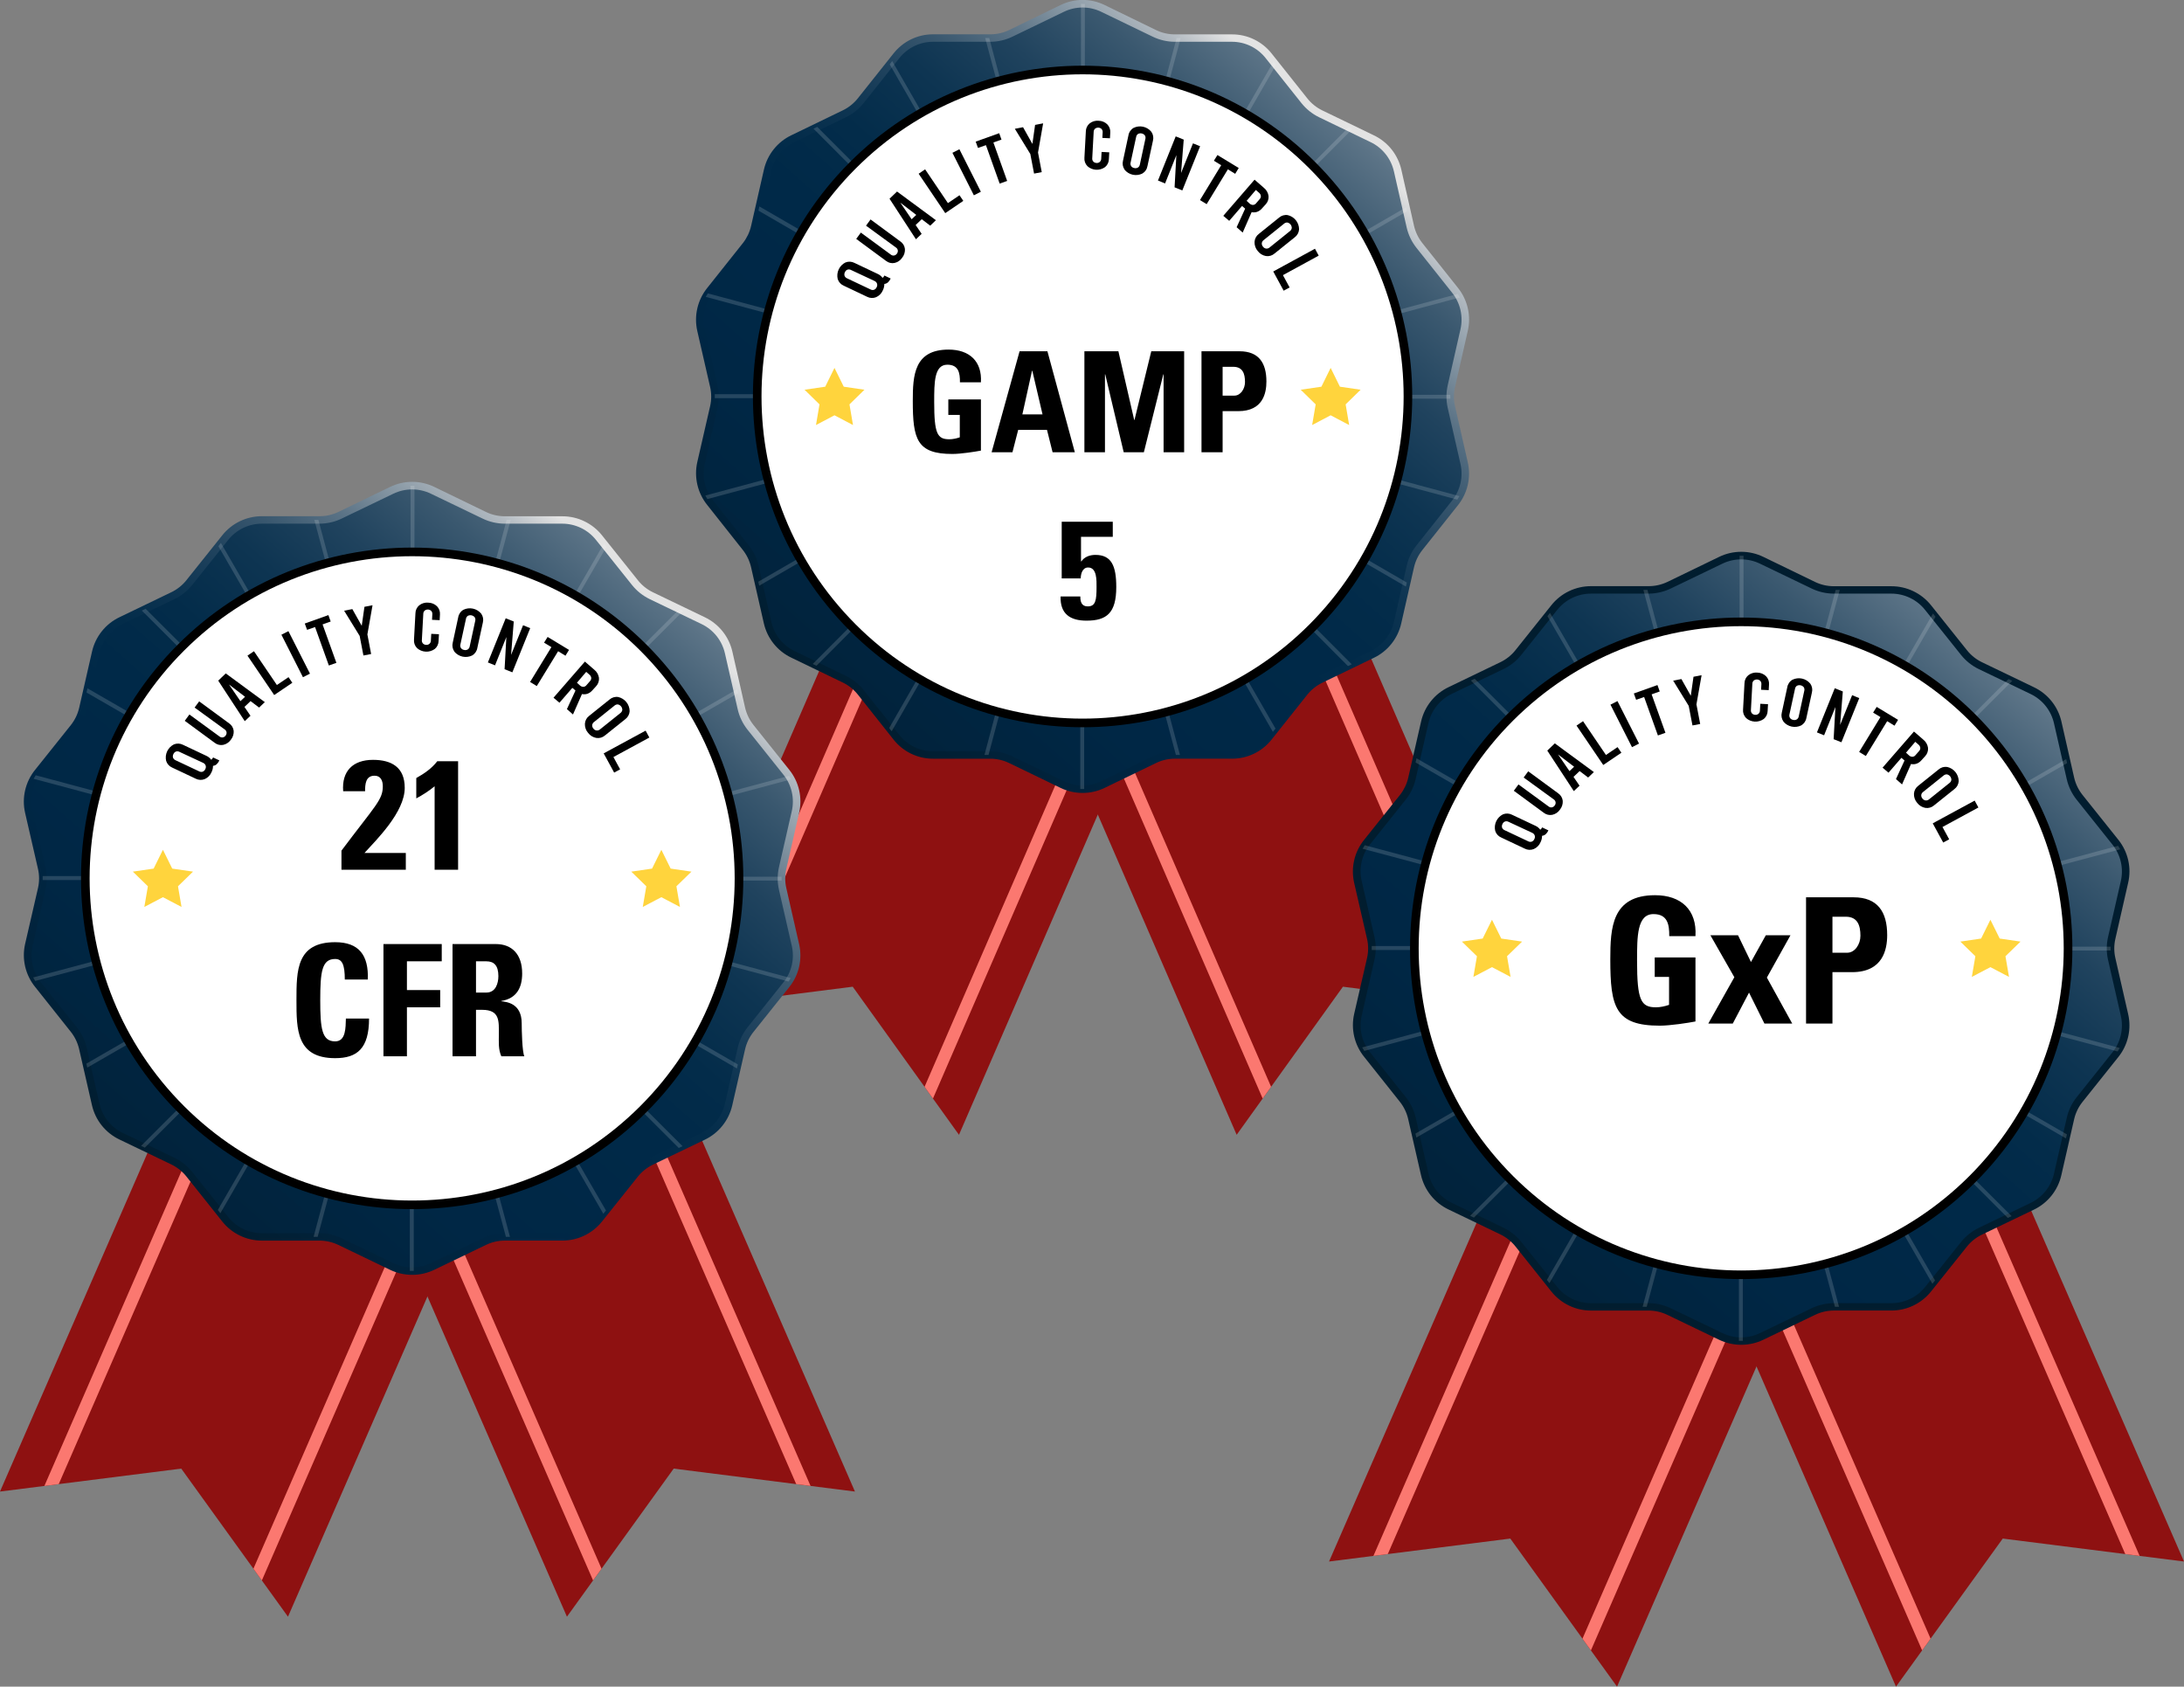 <svg width="562" height="434" viewBox="0 0 562 434" fill="none" xmlns="http://www.w3.org/2000/svg">
<rect x="0" y="0" width="562" height="434" fill="#808080" stroke="none"/>
<g clip-path="url(#clip0_1424_2)">
<path d="M392 259.798L380.631 258.353L376.953 257.882L345.573 253.894L327.085 279.651L324.918 282.67L318.224 292L282.728 210.137L282.497 209.601L265.09 169.457L282.497 161.856L338.866 137.254L355.302 175.16L392 259.798Z" fill="#8E1111"/>
<path d="M326.911 142.467L376.953 257.881L380.631 258.352L329.831 141.196L326.911 142.467Z" fill="#FB7870"/>
<path d="M274.124 165.514L324.918 282.67L327.085 279.651L277.044 164.237L274.124 165.514Z" fill="#FB7870"/>
<path d="M299.904 169.457L282.497 209.601L282.188 210.311L246.77 292L240.075 282.67L237.915 279.651L219.427 253.894L188.047 257.882L184.369 258.353L173 259.798L208.341 178.296L226.134 137.254L282.497 161.856L299.904 169.457Z" fill="#8E1111"/>
<path d="M238.088 142.467L188.047 257.881L184.369 258.352L235.163 141.196L238.088 142.467Z" fill="#FB7870"/>
<path d="M290.876 165.514L240.075 282.67L237.915 279.651L287.95 164.237L290.876 165.514Z" fill="#FB7870"/>
<path d="M283.809 2.174L297.107 8.581C298.739 9.373 300.528 9.783 302.341 9.781H317.041C318.854 9.781 320.644 10.191 322.277 10.981C323.91 11.771 325.345 12.92 326.474 14.343L335.65 25.892C336.782 27.312 338.217 28.459 339.849 29.247L353.115 35.66C354.748 36.449 356.182 37.598 357.311 39.02C358.439 40.442 359.234 42.101 359.636 43.874L362.915 58.275C363.322 60.05 364.127 61.71 365.269 63.127L374.451 74.682C375.581 76.104 376.377 77.763 376.78 79.535C377.183 81.308 377.183 83.149 376.779 84.922L373.5 99.323C373.102 101.096 373.102 102.936 373.5 104.71L376.779 119.117C377.182 120.89 377.182 122.731 376.779 124.504C376.376 126.276 375.581 127.935 374.451 129.357L365.269 140.906C364.136 142.325 363.34 143.984 362.941 145.758L359.661 160.165C359.26 161.945 358.461 163.61 357.326 165.036C356.192 166.462 354.75 167.611 353.109 168.398L339.843 174.811C338.208 175.6 336.773 176.749 335.644 178.173L326.468 189.69C325.338 191.111 323.905 192.26 322.273 193.049C320.641 193.839 318.853 194.25 317.041 194.251H302.315C300.503 194.253 298.714 194.663 297.081 195.452L283.815 201.858C282.182 202.648 280.393 203.059 278.581 203.059C276.768 203.059 274.979 202.648 273.346 201.858L260.08 195.452C258.447 194.663 256.658 194.253 254.846 194.251H240.12C238.306 194.252 236.516 193.842 234.881 193.052C233.247 192.262 231.811 191.113 230.681 189.69L221.504 178.141C220.375 176.717 218.94 175.567 217.305 174.779L204.039 168.398C202.406 167.611 200.971 166.464 199.841 165.043C198.711 163.622 197.915 161.964 197.513 160.191L194.22 145.758C193.821 143.984 193.025 142.325 191.892 140.906L182.71 129.357C181.581 127.935 180.785 126.276 180.382 124.504C179.979 122.731 179.979 120.89 180.382 119.117L183.662 104.71C184.06 102.936 184.06 101.096 183.662 99.323L180.382 84.922C179.978 83.149 179.978 81.308 180.381 79.535C180.784 77.763 181.58 76.104 182.71 74.682L191.905 63.127C193.033 61.706 193.825 60.047 194.22 58.275L197.513 43.874C197.915 42.1 198.711 40.441 199.841 39.019C200.971 37.597 202.406 36.449 204.039 35.66L217.305 29.247C218.938 28.459 220.373 27.312 221.504 25.892L230.681 14.343C231.81 12.92 233.245 11.771 234.878 10.981C236.511 10.191 238.301 9.781 240.114 9.781H254.84C256.652 9.783 258.442 9.373 260.074 8.581L273.314 2.174C274.95 1.38 276.744 0.968 278.561 0.968C280.379 0.968 282.173 1.38 283.809 2.174Z" fill="url(#paint0_linear_1424_2)"/>
<path d="M278.574 204.033C276.617 204.034 274.686 203.593 272.922 202.743L259.656 196.329C258.153 195.605 256.507 195.228 254.84 195.226H240.114C238.156 195.231 236.222 194.79 234.458 193.937C232.694 193.085 231.145 191.842 229.928 190.303L220.746 178.722C219.705 177.416 218.387 176.36 216.887 175.631L203.622 169.224C201.85 168.38 200.293 167.142 199.067 165.605C197.842 164.068 196.981 162.272 196.548 160.353L193.269 145.952C192.897 144.321 192.165 142.796 191.127 141.487L182.003 129.957C180.768 128.429 179.894 126.64 179.449 124.725C179.003 122.809 178.997 120.817 179.43 118.898L182.729 104.523C183.102 102.893 183.102 101.199 182.729 99.568L179.43 85.167C178.992 83.244 178.996 81.246 179.442 79.324C179.887 77.402 180.763 75.608 182.003 74.076L191.185 62.527C192.208 61.216 192.929 59.693 193.294 58.069L196.574 43.661C197.008 41.743 197.87 39.948 199.095 38.413C200.32 36.877 201.877 35.641 203.647 34.796L216.887 28.389C218.388 27.663 219.707 26.606 220.746 25.299L229.928 13.749C231.145 12.21 232.694 10.968 234.458 10.115C236.222 9.263 238.156 8.822 240.114 8.827H254.84C256.506 8.831 258.151 8.461 259.656 7.743L272.922 1.291C274.686 0.431 276.622 -0.016 278.584 -0.016C280.545 -0.016 282.481 0.431 284.246 1.291L297.492 7.743C298.995 8.467 300.641 8.844 302.309 8.846H317.041C318.999 8.841 320.933 9.282 322.697 10.134C324.461 10.987 326.01 12.23 327.227 13.769L336.409 25.318C337.448 26.626 338.766 27.682 340.267 28.409L353.533 34.822C355.304 35.666 356.861 36.903 358.086 38.438C359.311 39.974 360.173 41.769 360.607 43.687L363.854 58.069C364.229 59.698 364.96 61.223 365.995 62.533L375.178 74.082C376.406 75.618 377.271 77.414 377.707 79.334C378.142 81.255 378.137 83.249 377.692 85.167L374.419 99.575C374.046 101.205 374.046 102.899 374.419 104.53L377.692 118.931C378.134 120.845 378.137 122.834 377.701 124.75C377.266 126.665 376.403 128.457 375.178 129.989L365.995 141.545C364.958 142.854 364.226 144.38 363.854 146.01L360.575 160.411C360.142 162.33 359.281 164.126 358.055 165.663C356.83 167.2 355.273 168.438 353.501 169.282L340.235 175.689C338.736 176.418 337.417 177.474 336.377 178.78L327.194 190.329C325.978 191.858 324.433 193.092 322.675 193.938C320.917 194.785 318.991 195.223 317.041 195.22H302.315C300.648 195.221 299.002 195.598 297.499 196.323L284.246 202.736C282.477 203.591 280.538 204.035 278.574 204.033ZM240.114 10.749C238.446 10.745 236.799 11.12 235.297 11.847C233.794 12.573 232.475 13.632 231.439 14.943L222.257 26.492C221.044 28.023 219.506 29.264 217.756 30.125L204.457 36.532C202.953 37.254 201.631 38.309 200.591 39.618C199.55 40.926 198.819 42.454 198.451 44.087L195.172 58.494C194.734 60.407 193.875 62.197 192.658 63.733L183.482 75.283C182.442 76.59 181.711 78.117 181.344 79.748C180.976 81.38 180.982 83.073 181.359 84.703L184.639 99.11C185.069 101.022 185.069 103.005 184.639 104.917L181.359 119.363C180.985 120.994 180.984 122.689 181.356 124.32C181.728 125.952 182.463 127.478 183.507 128.783L192.683 140.338C193.903 141.873 194.763 143.664 195.198 145.578L198.477 159.979C198.845 161.611 199.576 163.139 200.616 164.448C201.657 165.756 202.979 166.811 204.483 167.534L217.749 173.947C219.499 174.806 221.037 176.044 222.25 177.573L231.433 189.122C232.469 190.434 233.788 191.492 235.29 192.219C236.793 192.945 238.44 193.32 240.108 193.316H254.833C256.79 193.318 258.721 193.759 260.486 194.607L273.751 201.013C275.254 201.748 276.903 202.13 278.574 202.13C280.245 202.13 281.895 201.748 283.397 201.013L296.663 194.607C298.428 193.759 300.359 193.318 302.315 193.316H317.041C318.709 193.32 320.356 192.945 321.858 192.219C323.361 191.492 324.679 190.434 325.715 189.122L334.898 177.573C336.12 176.04 337.669 174.801 339.431 173.947L352.697 167.534C354.202 166.811 355.524 165.756 356.564 164.448C357.604 163.139 358.336 161.611 358.703 159.979L361.983 145.578C362.418 143.664 363.277 141.873 364.497 140.338L373.673 128.783C374.716 127.477 375.451 125.951 375.821 124.319C376.192 122.688 376.19 120.993 375.815 119.363L372.535 104.955C372.105 103.044 372.105 101.06 372.535 99.149L375.815 84.741C376.189 83.11 376.19 81.415 375.818 79.784C375.446 78.152 374.711 76.627 373.667 75.321L364.491 63.772C363.272 62.233 362.411 60.441 361.97 58.527L358.697 44.126C358.329 42.493 357.598 40.965 356.558 39.657C355.518 38.348 354.196 37.293 352.691 36.57L339.425 30.163C337.664 29.305 336.115 28.064 334.892 26.531L325.709 14.982C324.678 13.664 323.361 12.599 321.86 11.866C320.358 11.132 318.711 10.751 317.041 10.749H302.315C300.359 10.747 298.428 10.306 296.663 9.459L283.391 3.046C281.887 2.314 280.238 1.934 278.568 1.934C276.897 1.934 275.248 2.314 273.745 3.046L260.479 9.459C258.714 10.306 256.783 10.747 254.827 10.749H240.114Z" fill="url(#paint1_linear_1424_2)"/>
<path opacity="0.15" d="M373.198 101.6H282.413L375.654 76.54C375.493 76.231 375.313 75.927 375.127 75.637L282.175 100.652L362.054 54.365L361.822 53.332L281.674 99.736L348.01 33.196L347.045 32.731L280.992 99L328.346 16.711L327.702 15.859L280.137 98.477L303.82 9.781H302.778L279.166 98.174V1.006C278.831 1.006 278.523 1.006 278.163 1.006V98.174L254.557 9.781H253.515L277.172 98.406L229.587 15.704L228.944 16.556L276.324 98.89L210.296 32.647L209.332 33.112L275.565 99.568L195.397 53.113L195.166 54.197L275.044 100.471L182.15 75.489C181.951 75.779 181.765 76.082 181.597 76.385L274.761 101.432H183.932C183.932 101.774 183.932 102.11 183.932 102.445H274.735L181.495 127.512C181.655 127.815 181.835 128.118 182.022 128.415L274.954 103.426L195.127 149.687L195.359 150.713L275.456 104.316L209.139 170.843L210.103 171.308L276.156 105.033L228.803 187.328L229.446 188.174L276.986 105.587L253.329 194.251H254.37L277.983 105.858V203.026C278.317 203.026 278.626 203.026 278.986 203.026V105.865L302.592 194.258H303.633L279.963 105.626L327.548 188.328L328.223 187.477L280.851 105.168L346.872 171.392L347.836 170.927L281.603 104.471L361.771 150.926L362.009 149.894L282.105 103.581L374.998 128.557C375.198 128.268 375.383 127.969 375.551 127.66L282.387 102.587H373.21C373.191 102.278 373.185 101.942 373.198 101.6Z" fill="white"/>
<path d="M338.558 162.202C371.686 128.962 371.686 75.07 338.558 41.831C305.43 8.591 251.719 8.591 218.591 41.831C185.463 75.07 185.463 128.962 218.591 162.202C251.719 195.441 305.43 195.441 338.558 162.202Z" fill="url(#paint2_linear_1424_2)"/>
<path d="M336.994 160.633C369.258 128.26 369.258 75.773 336.994 43.4C304.73 11.028 252.419 11.028 220.155 43.4C187.891 75.773 187.891 128.26 220.155 160.633C252.419 193.006 304.73 193.006 336.994 160.633Z" fill="white"/>
<path d="M335.275 158.908C366.59 127.488 366.59 76.545 335.275 45.125C303.96 13.705 253.189 13.705 221.874 45.125C190.559 76.545 190.559 127.488 221.874 158.908C253.189 190.329 303.96 190.329 335.275 158.908Z" fill="white"/>
<path d="M227.581 70.902L229.189 71.663C229.026 72.041 228.787 72.381 228.488 72.663C228.227 72.888 227.904 73.028 227.562 73.063C227.565 73.63 227.435 74.189 227.183 74.695C226.852 75.489 226.231 76.124 225.446 76.47C225.076 76.622 224.677 76.691 224.278 76.673C223.878 76.655 223.487 76.551 223.131 76.367L217.106 73.508C216.738 73.351 216.408 73.115 216.14 72.816C215.873 72.517 215.673 72.163 215.556 71.779C215.366 70.951 215.459 70.082 215.821 69.313C216.183 68.544 216.792 67.92 217.55 67.54C217.92 67.388 218.319 67.319 218.719 67.337C219.118 67.355 219.509 67.459 219.865 67.643L225.896 70.502C226.379 70.724 226.796 71.068 227.105 71.502C227.318 71.352 227.484 71.144 227.581 70.902ZM219.003 69.476C218.861 69.397 218.705 69.348 218.543 69.332C218.381 69.317 218.218 69.335 218.064 69.385C217.774 69.508 217.544 69.74 217.421 70.031C217.344 70.174 217.296 70.33 217.279 70.492C217.263 70.654 217.278 70.817 217.325 70.973C217.447 71.264 217.677 71.496 217.968 71.618L223.993 74.47C224.135 74.55 224.293 74.6 224.456 74.616C224.619 74.632 224.783 74.612 224.938 74.56C225.229 74.438 225.46 74.206 225.581 73.915C225.661 73.773 225.711 73.616 225.728 73.454C225.744 73.292 225.727 73.128 225.678 72.973C225.622 72.822 225.536 72.685 225.425 72.568C225.315 72.452 225.182 72.359 225.035 72.295L219.003 69.476Z" fill="black"/>
<path d="M230.192 67.663C229.812 67.739 229.419 67.732 229.042 67.642C228.664 67.552 228.311 67.381 228.006 67.14L220.328 61.475L221.517 59.849L229.234 65.514C229.35 65.611 229.485 65.681 229.63 65.721C229.775 65.761 229.927 65.77 230.076 65.746C230.369 65.688 230.628 65.517 230.796 65.269C230.889 65.153 230.957 65.019 230.998 64.876C231.039 64.734 231.051 64.584 231.034 64.436C231.011 64.286 230.957 64.143 230.875 64.015C230.793 63.887 230.685 63.778 230.558 63.695L222.848 58.068L224.019 56.468L231.697 62.133C232.019 62.352 232.29 62.638 232.491 62.972C232.692 63.307 232.818 63.681 232.861 64.069C232.915 64.877 232.665 65.676 232.16 66.308C231.701 66.996 230.997 67.481 230.192 67.663Z" fill="black"/>
<path d="M237.188 56.404L235.619 57.901L237.162 60.172L235.696 61.565L228.899 51.139L230.829 49.281L240.834 56.662L239.368 58.068L237.188 56.404ZM235.774 55.294L231.664 52.133L234.584 56.417L235.774 55.294Z" fill="black"/>
<path d="M236.391 44.706L238.056 43.571L243.927 52.262L246.905 50.242L247.882 51.688L243.239 54.843L236.391 44.706Z" fill="black"/>
<path d="M245.085 39.319L246.879 38.402L252.403 49.339L250.602 50.255L245.085 39.319Z" fill="black"/>
<path d="M251.071 36.441L257.122 34.273L257.708 35.925L255.631 36.667L259.167 46.558L257.238 47.242L253.708 37.351L251.663 38.067L251.071 36.441Z" fill="black"/>
<path d="M268.427 31.738L267.109 39.248L268.067 44.287L266.093 44.668L265.128 39.629L261.148 33.138L263.257 32.731L265.662 37.029L266.357 32.138L268.427 31.738Z" fill="black"/>
<path d="M279.809 42.739C279.534 42.457 279.324 42.12 279.193 41.748C279.062 41.377 279.013 40.982 279.05 40.59L279.417 33.802C279.421 33.411 279.509 33.026 279.677 32.672C279.845 32.319 280.087 32.007 280.388 31.757C281.041 31.236 281.872 30.991 282.703 31.073C283.54 31.082 284.342 31.415 284.94 32.002C285.214 32.284 285.423 32.622 285.554 32.993C285.685 33.364 285.734 33.759 285.699 34.151L285.622 35.583L283.667 35.486L283.744 34.054C283.759 33.9 283.742 33.744 283.694 33.596C283.646 33.449 283.569 33.313 283.468 33.196C283.246 32.983 282.955 32.857 282.648 32.84C282.342 32.824 282.039 32.918 281.796 33.106C281.682 33.209 281.59 33.336 281.527 33.477C281.464 33.618 281.431 33.77 281.429 33.925L281.063 40.713C281.046 40.867 281.061 41.023 281.107 41.17C281.154 41.318 281.231 41.455 281.333 41.571C281.549 41.796 281.845 41.925 282.156 41.932C282.308 41.947 282.462 41.93 282.608 41.884C282.754 41.837 282.889 41.761 283.005 41.661C283.12 41.558 283.212 41.432 283.275 41.29C283.338 41.149 283.371 40.996 283.371 40.842L283.468 39.093L285.442 39.196L285.345 40.945C285.34 41.338 285.249 41.725 285.079 42.079C284.909 42.434 284.664 42.747 284.362 42.997C283.689 43.483 282.87 43.724 282.042 43.68C281.214 43.635 280.426 43.307 279.809 42.751V42.739Z" fill="black"/>
<path d="M289.39 43.655C289.159 43.327 289.002 42.953 288.93 42.559C288.857 42.164 288.872 41.759 288.972 41.371L290.374 34.841C290.438 34.44 290.59 34.058 290.819 33.724C291.048 33.389 291.349 33.109 291.699 32.906C292.46 32.533 293.325 32.428 294.153 32.608C294.981 32.789 295.725 33.243 296.264 33.899C296.497 34.226 296.655 34.6 296.728 34.994C296.801 35.389 296.788 35.794 296.689 36.183L295.274 42.726C295.208 43.127 295.054 43.508 294.824 43.843C294.594 44.177 294.293 44.457 293.943 44.661C293.181 45.034 292.317 45.139 291.488 44.958C290.66 44.778 289.917 44.323 289.377 43.668L289.39 43.655ZM292.811 43.119C292.947 43.027 293.062 42.908 293.149 42.769C293.236 42.63 293.294 42.475 293.319 42.313L294.727 35.777C294.772 35.62 294.784 35.455 294.763 35.293C294.742 35.131 294.688 34.975 294.605 34.835C294.399 34.583 294.114 34.408 293.797 34.339C293.479 34.27 293.148 34.31 292.856 34.454C292.721 34.545 292.606 34.664 292.519 34.803C292.433 34.943 292.377 35.098 292.355 35.261L290.94 41.797C290.895 41.954 290.883 42.119 290.906 42.281C290.928 42.443 290.983 42.599 291.068 42.739C291.162 42.872 291.281 42.985 291.419 43.07C291.557 43.156 291.712 43.212 291.872 43.235C292.027 43.279 292.188 43.291 292.347 43.271C292.506 43.251 292.659 43.199 292.798 43.119H292.811Z" fill="black"/>
<path d="M302.54 35.093L304.604 35.925L303.916 44.519L306.984 36.886L308.816 37.628L304.244 48.997L302.251 48.203L302.708 39.925L299.807 47.203L297.975 46.455L302.54 35.093Z" fill="black"/>
<path d="M313.279 39.893L318.758 43.229L317.845 44.726L315.967 43.571L310.501 52.533L308.784 51.481L314.244 42.513L312.366 41.364L313.279 39.893Z" fill="black"/>
<path d="M318.218 58.468L320.41 53.688L319.613 52.997L316.308 56.823L314.784 55.533L322.828 46.235L325.207 48.306C325.873 48.826 326.311 49.585 326.429 50.423C326.467 50.817 326.419 51.214 326.291 51.588C326.162 51.962 325.955 52.304 325.683 52.591L324.757 53.61C324.426 54.008 323.999 54.315 323.516 54.5C323.054 54.666 322.555 54.697 322.076 54.591L319.774 59.843L318.218 58.468ZM320.79 51.674L321.542 52.358C321.779 52.594 322.097 52.728 322.43 52.733C322.584 52.723 322.734 52.681 322.87 52.609C323.007 52.536 323.126 52.436 323.22 52.313L324.146 51.242C324.255 51.13 324.338 50.996 324.39 50.849C324.442 50.702 324.462 50.546 324.449 50.391C324.395 50.064 324.217 49.77 323.954 49.571L323.163 48.881L320.79 51.674Z" fill="black"/>
<path d="M322.828 62.223C322.853 61.823 322.965 61.433 323.156 61.081C323.347 60.728 323.613 60.422 323.934 60.184L329.136 55.997C329.437 55.732 329.792 55.536 330.177 55.424C330.562 55.313 330.966 55.288 331.361 55.352C332.189 55.541 332.928 56.006 333.459 56.67C333.991 57.334 334.282 58.159 334.287 59.01C334.261 59.41 334.148 59.799 333.957 60.151C333.766 60.503 333.501 60.81 333.181 61.049L327.973 65.237C327.671 65.501 327.316 65.695 326.931 65.807C326.547 65.918 326.143 65.944 325.748 65.882C324.912 65.732 324.163 65.271 323.651 64.591C323.081 63.939 322.786 63.09 322.828 62.223ZM325.825 63.965C325.987 63.979 326.149 63.959 326.303 63.907C326.457 63.855 326.598 63.772 326.719 63.662L331.921 59.475C332.053 59.38 332.164 59.258 332.248 59.119C332.332 58.979 332.387 58.824 332.41 58.662C332.409 58.336 332.298 58.02 332.094 57.765C331.891 57.511 331.608 57.333 331.291 57.262C331.128 57.249 330.965 57.27 330.812 57.323C330.658 57.376 330.517 57.461 330.397 57.572L325.195 61.759C325.057 61.853 324.942 61.975 324.855 62.117C324.769 62.26 324.713 62.419 324.693 62.585C324.683 62.748 324.706 62.911 324.76 63.065C324.814 63.219 324.898 63.361 325.008 63.481C325.103 63.612 325.223 63.723 325.361 63.806C325.499 63.889 325.652 63.943 325.812 63.965H325.825Z" fill="black"/>
<path d="M338.377 64.004L339.335 65.779L330.133 70.798L331.85 73.966L330.32 74.799L327.638 69.856L338.377 64.004Z" fill="black"/>
<path d="M214.733 94.665L217.119 99.504L222.443 100.284L218.592 104.052L219.498 109.369L214.733 106.859L209.975 109.369L210.881 104.052L207.03 100.284L212.354 99.504L214.733 94.665Z" fill="#FFD43D"/>
<path d="M342.409 94.665L344.794 99.504L350.119 100.284L346.267 104.052L347.174 109.369L342.409 106.859L337.65 109.369L338.557 104.052L334.705 100.284L340.03 99.504L342.409 94.665Z" fill="#FFD43D"/>
<path d="M252.416 98.379H247.016C247.052 95.967 246.656 93.843 243.776 93.843C240.392 93.843 240.392 98.415 240.392 103.455C240.392 111.591 241.184 113.031 244.28 113.031C245.18 113.031 246.152 112.815 246.98 112.527V106.767H244.028V102.771H252.416V115.947C250.94 116.235 247.232 116.811 245.072 116.811C235.928 116.811 234.884 113.031 234.884 103.167C234.884 96.615 235.208 89.955 244.1 89.955C249.428 89.955 252.74 92.943 252.416 98.379ZM260.528 116.379H255.164L262.364 90.387H269.528L276.584 116.379H270.86L269.42 110.619H262.004L260.528 116.379ZM268.268 106.623L265.64 95.391H265.568L263.084 106.623H268.268ZM284.336 116.379H279.044V90.387H287.792L291.86 108.063H291.932L296.252 90.387H304.712V116.379H299.42V96.327H299.348L294.344 116.379H289.16L284.408 96.327H284.336V116.379ZM314.612 94.383V101.799H317.636C319.256 101.799 320.372 100.035 320.372 98.307C320.372 96.183 319.796 94.383 317.348 94.383H314.612ZM309.176 116.379V90.387H318.968C323.936 90.387 325.88 93.411 325.88 98.163C325.88 101.115 325.016 105.795 318.644 105.795H314.612V116.379H309.176ZM278.174 138.139V144.403L278.246 144.475C279.038 143.287 280.406 142.783 281.882 142.783C286.022 142.783 287.246 145.627 287.246 151.063C287.246 157.795 284.726 159.703 279.578 159.703C275.402 159.703 272.774 157.975 272.918 153.475H277.994C277.994 154.159 278.066 154.807 278.354 155.275C278.642 155.743 279.11 156.031 279.902 156.031C281.918 156.031 282.17 154.483 282.17 151.063C282.17 149.443 282.314 146.023 280.01 146.023C278.534 146.023 278.102 147.679 278.102 148.831H273.206V134.251H286.346V138.139H278.174Z" fill="black"/>
</g>
<g clip-path="url(#clip1_1424_2)">
<path d="M562 401.798L550.579 400.353L546.884 399.882L515.361 395.894L496.789 421.651L494.612 424.67L487.887 434L452.229 352.137L451.997 351.601L434.51 311.457L451.997 303.856L508.623 279.254L525.134 317.16L562 401.798Z" fill="#8E1111"/>
<path d="M496.614 284.467L546.884 399.881L550.579 400.352L499.547 283.196L496.614 284.467Z" fill="#FB7870"/>
<path d="M443.586 307.514L494.612 424.67L496.789 421.651L446.519 306.237L443.586 307.514Z" fill="#FB7870"/>
<path d="M469.483 311.457L451.997 351.601L451.687 352.311L416.106 434L409.382 424.67L407.211 421.651L388.639 395.894L357.116 399.882L353.421 400.353L342 401.798L377.503 320.296L395.377 279.254L451.997 303.856L469.483 311.457Z" fill="#8E1111"/>
<path d="M407.386 284.467L357.116 399.881L353.421 400.352L404.446 283.196L407.386 284.467Z" fill="#FB7870"/>
<path d="M460.414 307.514L409.382 424.67L407.211 421.651L457.475 306.237L460.414 307.514Z" fill="#FB7870"/>
<path d="M453.315 144.174L466.673 150.581C468.313 151.373 470.111 151.783 471.932 151.781H486.699C488.52 151.781 490.318 152.191 491.959 152.981C493.599 153.771 495.04 154.92 496.175 156.343L505.393 167.892C506.529 169.312 507.971 170.459 509.611 171.247L522.938 177.66C524.578 178.449 526.018 179.598 527.152 181.02C528.286 182.442 529.085 184.101 529.488 185.874L532.782 200.275C533.191 202.05 534 203.71 535.147 205.127L544.371 216.682C545.506 218.104 546.306 219.763 546.711 221.535C547.116 223.308 547.115 225.149 546.71 226.922L543.415 241.323C543.015 243.096 543.015 244.936 543.415 246.71L546.71 261.117C547.114 262.89 547.114 264.731 546.71 266.504C546.305 268.276 545.506 269.935 544.371 271.357L535.147 282.906C534.009 284.325 533.209 285.984 532.808 287.758L529.514 302.165C529.11 303.945 528.308 305.61 527.168 307.036C526.028 308.462 524.58 309.611 522.931 310.398L509.605 316.811C507.963 317.6 506.521 318.749 505.387 320.173L496.169 331.69C495.034 333.111 493.594 334.26 491.954 335.049C490.315 335.839 488.519 336.25 486.699 336.251H471.906C470.085 336.253 468.288 336.663 466.647 337.452L453.321 343.858C451.681 344.648 449.884 345.059 448.063 345.059C446.242 345.059 444.445 344.648 442.805 343.858L429.478 337.452C427.838 336.663 426.04 336.253 424.22 336.251H409.427C407.605 336.252 405.806 335.842 404.164 335.052C402.522 334.262 401.08 333.113 399.944 331.69L390.726 320.141C389.592 318.717 388.15 317.567 386.508 316.779L373.181 310.398C371.541 309.611 370.099 308.464 368.964 307.043C367.829 305.622 367.029 303.964 366.625 302.191L363.317 287.758C362.916 285.984 362.117 284.325 360.979 282.906L351.754 271.357C350.62 269.935 349.821 268.276 349.416 266.504C349.011 264.731 349.011 262.89 349.416 261.117L352.71 246.71C353.11 244.936 353.11 243.096 352.71 241.323L349.416 226.922C349.01 225.149 349.01 223.308 349.415 221.535C349.819 219.763 350.619 218.104 351.754 216.682L360.992 205.127C362.125 203.706 362.92 202.047 363.317 200.275L366.625 185.874C367.029 184.1 367.828 182.441 368.963 181.019C370.098 179.597 371.54 178.449 373.181 177.66L386.508 171.247C388.148 170.459 389.59 169.312 390.726 167.892L399.944 156.343C401.079 154.92 402.52 153.771 404.161 152.981C405.801 152.191 407.599 151.781 409.42 151.781H424.213C426.034 151.783 427.832 151.373 429.472 150.581L442.772 144.174C444.416 143.38 446.218 142.968 448.043 142.968C449.869 142.968 451.671 143.38 453.315 144.174Z" fill="url(#paint3_linear_1424_2)"/>
<path d="M448.056 346.033C446.091 346.034 444.15 345.593 442.378 344.743L429.052 338.329C427.542 337.605 425.888 337.228 424.213 337.226H409.42C407.453 337.231 405.511 336.79 403.739 335.937C401.967 335.085 400.411 333.842 399.188 332.303L389.964 320.722C388.919 319.416 387.594 318.36 386.088 317.631L372.761 311.224C370.982 310.38 369.417 309.142 368.186 307.605C366.955 306.068 366.09 304.272 365.656 302.353L362.361 287.952C361.988 286.321 361.253 284.796 360.21 283.487L351.044 271.957C349.803 270.429 348.926 268.64 348.478 266.725C348.031 264.809 348.024 262.817 348.46 260.898L351.774 246.523C352.148 244.893 352.148 243.199 351.774 241.568L348.46 227.167C348.02 225.244 348.024 223.246 348.471 221.324C348.919 219.402 349.799 217.608 351.044 216.076L360.268 204.527C361.296 203.216 362.02 201.693 362.387 200.069L365.681 185.661C366.117 183.743 366.983 181.948 368.214 180.413C369.445 178.877 371.009 177.64 372.787 176.796L386.088 170.389C387.596 169.663 388.92 168.606 389.964 167.299L399.188 155.749C400.411 154.21 401.967 152.968 403.739 152.115C405.511 151.263 407.453 150.822 409.42 150.827H424.213C425.887 150.831 427.54 150.461 429.052 149.743L442.378 143.291C444.151 142.431 446.096 141.984 448.066 141.984C450.036 141.984 451.981 142.431 453.754 143.291L467.061 149.743C468.571 150.467 470.224 150.844 471.899 150.846H486.699C488.666 150.841 490.608 151.282 492.38 152.135C494.152 152.987 495.708 154.23 496.931 155.769L506.155 167.318C507.199 168.626 508.523 169.682 510.031 170.408L523.358 176.822C525.136 177.666 526.7 178.903 527.931 180.438C529.162 181.974 530.028 183.769 530.463 185.687L533.726 200.069C534.102 201.698 534.837 203.223 535.877 204.533L545.101 216.082C546.335 217.618 547.204 219.414 547.641 221.334C548.079 223.255 548.074 225.249 547.627 227.167L544.339 241.575C543.964 243.205 543.964 244.899 544.339 246.53L547.627 260.931C548.07 262.845 548.074 264.834 547.636 266.75C547.199 268.665 546.332 270.457 545.101 271.989L535.877 283.545C534.834 284.854 534.099 286.38 533.726 288.01L530.431 302.411C529.997 304.33 529.131 306.126 527.9 307.663C526.669 309.2 525.105 310.438 523.325 311.282L509.999 317.689C508.492 318.418 507.168 319.474 506.123 320.78L496.899 332.329C495.676 333.858 494.124 335.092 492.358 335.938C490.592 336.785 488.658 337.223 486.699 337.22H471.906C470.231 337.221 468.577 337.598 467.067 338.323L453.754 344.736C451.977 345.591 450.029 346.035 448.056 346.033ZM409.42 152.749C407.745 152.745 406.091 153.12 404.581 153.847C403.072 154.573 401.747 155.632 400.706 156.943L391.482 168.492C390.263 170.023 388.718 171.264 386.96 172.125L373.601 178.532C372.09 179.254 370.762 180.309 369.717 181.618C368.672 182.926 367.937 184.454 367.568 186.087L364.273 200.494C363.834 202.407 362.971 204.197 361.747 205.733L352.529 217.283C351.485 218.59 350.751 220.117 350.382 221.748C350.013 223.38 350.018 225.074 350.398 226.703L353.692 241.11C354.124 243.022 354.124 245.005 353.692 246.917L350.398 261.363C350.022 262.994 350.02 264.689 350.394 266.32C350.768 267.952 351.507 269.478 352.555 270.783L361.773 282.338C362.999 283.873 363.862 285.664 364.299 287.578L367.594 301.979C367.963 303.611 368.698 305.139 369.742 306.448C370.787 307.756 372.115 308.811 373.627 309.534L386.953 315.947C388.712 316.806 390.256 318.044 391.475 319.573L400.7 331.122C401.741 332.434 403.065 333.492 404.575 334.219C406.084 334.945 407.739 335.32 409.414 335.316H424.207C426.172 335.318 428.112 335.759 429.885 336.607L443.211 343.013C444.721 343.748 446.377 344.13 448.056 344.13C449.735 344.13 451.392 343.748 452.901 343.013L466.228 336.607C468 335.759 469.94 335.318 471.906 335.316H486.699C488.374 335.32 490.029 334.945 491.538 334.219C493.047 333.492 494.372 332.434 495.413 331.122L504.637 319.573C505.865 318.04 507.421 316.801 509.191 315.947L522.518 309.534C524.029 308.811 525.358 307.756 526.402 306.448C527.447 305.139 528.182 303.611 528.551 301.979L531.846 287.578C532.283 285.664 533.146 283.873 534.372 282.338L543.59 270.783C544.637 269.477 545.375 267.951 545.748 266.319C546.12 264.688 546.118 262.993 545.741 261.363L542.446 246.955C542.015 245.044 542.015 243.06 542.446 241.149L545.741 226.741C546.117 225.11 546.118 223.415 545.745 221.784C545.371 220.152 544.632 218.627 543.583 217.321L534.365 205.772C533.141 204.233 532.276 202.441 531.833 200.527L528.545 186.126C528.176 184.493 527.441 182.965 526.396 181.657C525.351 180.348 524.023 179.293 522.511 178.57L509.185 172.163C507.416 171.305 505.86 170.064 504.631 168.531L495.406 156.982C494.37 155.664 493.048 154.599 491.54 153.866C490.031 153.132 488.376 152.751 486.699 152.749H471.906C469.94 152.747 468.001 152.306 466.228 151.459L452.895 145.046C451.385 144.314 449.728 143.934 448.05 143.934C446.372 143.934 444.715 144.314 443.205 145.046L429.879 151.459C428.106 152.306 426.166 152.747 424.2 152.749H409.42Z" fill="#011D2F"/>
<path opacity="0.15" d="M543.112 243.6H451.913L545.579 218.54C545.418 218.231 545.237 217.927 545.05 217.637L451.674 242.652L531.917 196.365L531.684 195.332L451.17 241.735L517.809 175.196L516.84 174.731L450.485 241L498.055 158.711L497.409 157.859L449.626 240.477L473.417 151.781H472.371L448.651 240.174V143.006C448.315 143.006 448.005 143.006 447.643 143.006V240.174L423.929 151.781H422.883L446.648 240.406L398.846 157.704L398.2 158.556L445.795 240.89L379.467 174.647L378.498 175.112L445.033 241.568L364.499 195.113L364.267 196.197L444.51 242.471L351.192 217.489C350.992 217.779 350.805 218.082 350.637 218.386L444.226 243.432H352.982C352.982 243.774 352.982 244.11 352.982 244.445H444.2L350.533 269.512C350.695 269.815 350.876 270.118 351.063 270.415L444.419 245.426L364.228 291.687L364.461 292.713L444.923 246.316L378.304 312.843L379.273 313.308L445.627 247.033L398.058 329.328L398.704 330.174L446.461 247.587L422.695 336.251H423.742L447.462 247.858V345.026C447.798 345.026 448.108 345.026 448.47 345.026V247.865L472.184 336.258H473.23L449.452 247.626L497.254 330.328L497.932 329.477L450.343 247.168L516.665 313.392L517.634 312.927L451.099 246.471L531.633 292.926L531.872 291.894L451.603 245.581L544.92 270.557C545.121 270.268 545.307 269.969 545.476 269.66L451.887 244.587H543.125C543.105 244.278 543.099 243.942 543.112 243.6Z" fill="white"/>
<path d="M508.314 304.202C541.594 270.962 541.594 217.07 508.314 183.83C475.035 150.591 421.078 150.591 387.799 183.83C354.52 217.07 354.52 270.962 387.799 304.202C421.078 337.441 475.035 337.441 508.314 304.202Z" fill="url(#paint4_linear_1424_2)"/>
<path d="M506.743 302.633C539.155 270.26 539.154 217.773 506.743 185.4C474.331 153.028 421.782 153.028 389.37 185.4C356.959 217.773 356.959 270.26 389.37 302.633C421.782 335.006 474.331 335.006 506.743 302.633Z" fill="white"/>
<path d="M505.016 300.908C536.474 269.488 536.474 218.545 505.016 187.125C473.558 155.705 422.555 155.705 391.097 187.125C359.639 218.545 359.639 269.488 391.097 300.908C422.555 332.329 473.558 332.329 505.016 300.908Z" fill="white"/>
<path d="M396.83 212.902L398.445 213.663C398.282 214.041 398.042 214.381 397.741 214.663C397.48 214.888 397.155 215.028 396.811 215.063C396.814 215.63 396.684 216.189 396.43 216.695C396.098 217.489 395.474 218.124 394.686 218.47C394.314 218.622 393.913 218.691 393.512 218.673C393.11 218.655 392.717 218.551 392.36 218.367L386.307 215.508C385.937 215.351 385.606 215.115 385.337 214.816C385.069 214.517 384.868 214.163 384.751 213.779C384.56 212.951 384.653 212.082 385.017 211.313C385.38 210.544 385.991 209.92 386.753 209.54C387.125 209.388 387.526 209.319 387.927 209.337C388.329 209.355 388.722 209.459 389.079 209.643L395.138 212.502C395.623 212.724 396.042 213.068 396.352 213.502C396.566 213.352 396.733 213.144 396.83 212.902ZM388.213 211.476C388.071 211.397 387.913 211.348 387.751 211.332C387.589 211.317 387.425 211.335 387.27 211.385C386.979 211.508 386.747 211.74 386.624 212.031C386.546 212.174 386.498 212.33 386.481 212.492C386.465 212.654 386.48 212.817 386.527 212.973C386.65 213.264 386.881 213.496 387.173 213.618L393.226 216.47C393.369 216.551 393.527 216.6 393.691 216.616C393.855 216.631 394.02 216.612 394.175 216.56C394.467 216.438 394.7 216.206 394.821 215.915C394.902 215.773 394.952 215.616 394.969 215.454C394.985 215.292 394.968 215.128 394.918 214.973C394.862 214.822 394.776 214.685 394.665 214.568C394.554 214.452 394.42 214.359 394.272 214.295L388.213 211.476Z" fill="black"/>
<path d="M399.453 209.663C399.071 209.739 398.677 209.732 398.297 209.642C397.918 209.552 397.563 209.381 397.257 209.14L389.544 203.475L390.739 201.849L398.491 207.514C398.607 207.611 398.743 207.681 398.889 207.721C399.035 207.761 399.187 207.77 399.337 207.746C399.631 207.688 399.891 207.517 400.06 207.269C400.153 207.153 400.222 207.019 400.263 206.876C400.304 206.734 400.316 206.584 400.299 206.437C400.276 206.286 400.222 206.143 400.139 206.015C400.057 205.887 399.949 205.778 399.821 205.695L392.076 200.068L393.252 198.468L400.965 204.133C401.288 204.352 401.561 204.638 401.763 204.972C401.965 205.307 402.091 205.681 402.134 206.069C402.189 206.877 401.938 207.676 401.43 208.308C400.969 208.996 400.262 209.481 399.453 209.663Z" fill="black"/>
<path d="M406.481 198.404L404.905 199.901L406.455 202.172L404.983 203.565L398.155 193.139L400.093 191.281L410.144 198.662L408.671 200.068L406.481 198.404ZM405.06 197.294L400.932 194.133L403.865 198.417L405.06 197.294Z" fill="black"/>
<path d="M405.68 186.706L407.353 185.571L413.251 194.262L416.242 192.242L417.224 193.687L412.56 196.843L405.68 186.706Z" fill="black"/>
<path d="M414.414 181.319L416.216 180.402L421.765 191.339L419.956 192.255L414.414 181.319Z" fill="black"/>
<path d="M420.428 178.441L426.507 176.273L427.094 177.925L425.008 178.667L428.561 188.558L426.623 189.242L423.076 179.351L421.022 180.067L420.428 178.441Z" fill="black"/>
<path d="M437.863 173.738L436.539 181.248L437.501 186.287L435.518 186.668L434.549 181.629L430.55 175.138L432.669 174.731L435.085 179.028L435.783 174.138L437.863 173.738Z" fill="black"/>
<path d="M449.297 184.739C449.021 184.457 448.809 184.12 448.678 183.748C448.546 183.377 448.497 182.982 448.534 182.59L448.903 175.802C448.906 175.411 448.996 175.025 449.164 174.672C449.333 174.319 449.576 174.007 449.878 173.757C450.535 173.236 451.369 172.991 452.203 173.073C453.045 173.082 453.85 173.415 454.451 174.002C454.726 174.284 454.936 174.622 455.068 174.993C455.199 175.364 455.249 175.759 455.214 176.151L455.136 177.583L453.172 177.486L453.25 176.054C453.264 175.9 453.247 175.744 453.199 175.596C453.152 175.449 453.074 175.313 452.972 175.196C452.749 174.983 452.457 174.857 452.149 174.84C451.841 174.824 451.537 174.918 451.293 175.106C451.178 175.21 451.086 175.336 451.023 175.477C450.96 175.618 450.926 175.77 450.924 175.925L450.556 182.713C450.539 182.867 450.554 183.023 450.601 183.17C450.648 183.318 450.725 183.455 450.828 183.571C451.044 183.796 451.342 183.926 451.654 183.932C451.807 183.947 451.962 183.93 452.109 183.884C452.255 183.837 452.391 183.761 452.507 183.661C452.623 183.558 452.715 183.432 452.778 183.29C452.842 183.149 452.875 182.996 452.875 182.842L452.972 181.093L454.955 181.196L454.858 182.945C454.853 183.338 454.761 183.725 454.59 184.079C454.42 184.434 454.174 184.747 453.87 184.997C453.194 185.483 452.372 185.724 451.54 185.68C450.708 185.635 449.916 185.308 449.297 184.751V184.739Z" fill="black"/>
<path d="M458.922 185.655C458.689 185.327 458.531 184.954 458.459 184.559C458.386 184.164 458.401 183.759 458.502 183.371L459.91 176.841C459.974 176.44 460.127 176.058 460.357 175.724C460.587 175.389 460.889 175.109 461.241 174.906C462.006 174.533 462.874 174.428 463.706 174.609C464.538 174.789 465.285 175.243 465.827 175.899C466.06 176.226 466.219 176.6 466.293 176.994C466.367 177.389 466.353 177.794 466.253 178.183L464.832 184.726C464.766 185.127 464.611 185.508 464.38 185.843C464.149 186.177 463.847 186.457 463.495 186.661C462.73 187.034 461.861 187.138 461.029 186.958C460.198 186.778 459.451 186.323 458.909 185.668L458.922 185.655ZM462.358 185.119C462.494 185.027 462.61 184.908 462.698 184.769C462.785 184.63 462.844 184.475 462.868 184.313L464.283 177.777C464.328 177.62 464.34 177.455 464.319 177.293C464.297 177.131 464.244 176.975 464.16 176.835C463.953 176.583 463.667 176.408 463.348 176.339C463.029 176.27 462.696 176.31 462.403 176.454C462.267 176.545 462.152 176.664 462.065 176.803C461.978 176.942 461.922 177.098 461.9 177.261L460.478 183.796C460.433 183.954 460.422 184.119 460.444 184.281C460.466 184.443 460.522 184.599 460.608 184.738C460.701 184.872 460.821 184.985 460.96 185.07C461.099 185.156 461.254 185.212 461.415 185.235C461.57 185.279 461.732 185.291 461.892 185.271C462.052 185.251 462.206 185.199 462.345 185.119H462.358Z" fill="black"/>
<path d="M472.132 177.093L474.205 177.925L473.514 186.519L476.596 178.886L478.437 179.628L473.844 190.997L471.841 190.203L472.3 181.925L469.386 189.203L467.545 188.455L472.132 177.093Z" fill="black"/>
<path d="M482.92 181.893L488.423 185.229L487.506 186.726L485.62 185.571L480.129 194.533L478.404 193.481L483.889 184.513L482.002 183.364L482.92 181.893Z" fill="black"/>
<path d="M487.881 200.468L490.083 195.687L489.282 194.997L485.962 198.823L484.431 197.533L492.512 188.235L494.902 190.306C495.571 190.826 496.011 191.585 496.13 192.423C496.167 192.817 496.12 193.214 495.99 193.588C495.861 193.962 495.653 194.304 495.38 194.591L494.45 195.61C494.118 196.008 493.688 196.315 493.204 196.5C492.739 196.666 492.238 196.697 491.757 196.591L489.444 201.843L487.881 200.468ZM490.465 193.674L491.22 194.358C491.458 194.594 491.777 194.728 492.112 194.733C492.267 194.723 492.418 194.681 492.555 194.609C492.692 194.537 492.812 194.436 492.906 194.313L493.837 193.242C493.946 193.13 494.029 192.996 494.082 192.849C494.134 192.702 494.154 192.546 494.14 192.39C494.086 192.064 493.908 191.77 493.643 191.571L492.848 190.881L490.465 193.674Z" fill="black"/>
<path d="M492.512 204.223C492.537 203.823 492.649 203.433 492.841 203.081C493.033 202.728 493.3 202.423 493.623 202.185L498.849 197.997C499.151 197.732 499.508 197.536 499.895 197.424C500.281 197.313 500.687 197.288 501.084 197.352C501.916 197.541 502.658 198.006 503.192 198.67C503.726 199.334 504.019 200.159 504.024 201.01C503.997 201.41 503.884 201.799 503.692 202.151C503.5 202.503 503.234 202.81 502.913 203.049L497.68 207.236C497.377 207.501 497.02 207.695 496.634 207.807C496.248 207.918 495.842 207.944 495.445 207.882C494.605 207.732 493.853 207.271 493.339 206.591C492.766 205.939 492.47 205.09 492.512 204.223ZM495.523 205.965C495.685 205.979 495.849 205.959 496.003 205.907C496.158 205.855 496.3 205.772 496.42 205.662L501.646 201.475C501.779 201.38 501.891 201.258 501.975 201.119C502.06 200.979 502.115 200.823 502.137 200.662C502.137 200.336 502.025 200.02 501.821 199.765C501.616 199.511 501.332 199.333 501.013 199.262C500.85 199.249 500.687 199.27 500.532 199.323C500.378 199.376 500.236 199.461 500.115 199.571L494.89 203.759C494.752 203.853 494.635 203.975 494.549 204.118C494.462 204.26 494.406 204.419 494.386 204.585C494.376 204.748 494.398 204.911 494.453 205.065C494.507 205.219 494.592 205.361 494.702 205.482C494.797 205.612 494.918 205.723 495.056 205.806C495.195 205.889 495.349 205.943 495.51 205.965H495.523Z" fill="black"/>
<path d="M508.132 206.004L509.095 207.779L499.851 212.798L501.575 215.966L500.038 216.799L497.344 211.856L508.132 206.004Z" fill="black"/>
<path d="M383.924 236.665L386.32 241.504L391.669 242.284L387.8 246.052L388.711 251.369L383.924 248.859L379.144 251.369L380.054 246.052L376.185 242.284L381.534 241.504L383.924 236.665Z" fill="#FFD43D"/>
<path d="M512.182 236.665L514.579 241.504L519.928 242.284L516.058 246.052L516.969 251.369L512.182 248.859L507.402 251.369L508.313 246.052L504.444 242.284L509.792 241.504L512.182 236.665Z" fill="#FFD43D"/>
<path d="M436.288 240.879H429.538C429.583 237.864 429.088 235.209 425.488 235.209C421.258 235.209 421.258 240.924 421.258 247.224C421.258 257.394 422.248 259.194 426.118 259.194C427.243 259.194 428.458 258.924 429.493 258.564V251.364H425.803V246.369H436.288V262.839C434.443 263.199 429.808 263.919 427.108 263.919C415.678 263.919 414.373 259.194 414.373 246.864C414.373 238.674 414.778 230.349 425.893 230.349C432.553 230.349 436.693 234.084 436.288 240.879ZM450.072 255.414L445.887 263.379H439.587L446.292 251.454L440.127 240.654H447.237L450.567 247.539L454.392 240.654H460.737L454.662 251.544L461.187 263.379H454.032L450.072 255.414ZM471.537 235.884V245.154H475.317C477.342 245.154 478.737 242.949 478.737 240.789C478.737 238.134 478.017 235.884 474.957 235.884H471.537ZM464.742 263.379V230.889H476.982C483.192 230.889 485.622 234.669 485.622 240.609C485.622 244.299 484.542 250.149 476.577 250.149H471.537V263.379H464.742Z" fill="black"/>
</g>
<g clip-path="url(#clip2_1424_2)">
<path d="M220 383.798L208.579 382.353L204.884 381.882L173.361 377.894L154.789 403.651L152.612 406.67L145.887 416L110.229 334.137L109.997 333.601L92.51 293.457L109.997 285.856L166.623 261.254L183.134 299.16L220 383.798Z" fill="#8E1111"/>
<path d="M154.614 266.467L204.884 381.881L208.579 382.352L157.547 265.196L154.614 266.467Z" fill="#FB7870"/>
<path d="M101.586 289.514L152.612 406.67L154.789 403.651L104.519 288.237L101.586 289.514Z" fill="#FB7870"/>
<path d="M127.483 293.457L109.997 333.601L109.687 334.311L74.106 416L67.382 406.67L65.211 403.651L46.639 377.894L15.116 381.882L11.421 382.353L0 383.798L35.503 302.296L53.377 261.254L109.997 285.856L127.483 293.457Z" fill="#8E1111"/>
<path d="M65.386 266.467L15.116 381.881L11.421 382.352L62.447 265.196L65.386 266.467Z" fill="#FB7870"/>
<path d="M118.414 289.514L67.382 406.67L65.211 403.651L115.475 288.237L118.414 289.514Z" fill="#FB7870"/>
<path d="M111.315 126.174L124.673 132.581C126.313 133.373 128.111 133.783 129.932 133.781H144.699C146.52 133.781 148.318 134.191 149.959 134.981C151.599 135.771 153.04 136.92 154.175 138.343L163.393 149.892C164.529 151.312 165.971 152.459 167.611 153.247L180.938 159.66C182.578 160.449 184.018 161.598 185.152 163.02C186.286 164.442 187.085 166.101 187.488 167.874L190.782 182.275C191.191 184.05 192 185.71 193.147 187.127L202.371 198.682C203.506 200.104 204.306 201.763 204.711 203.535C205.116 205.308 205.115 207.149 204.71 208.922L201.415 223.323C201.015 225.096 201.015 226.936 201.415 228.71L204.71 243.117C205.114 244.89 205.114 246.731 204.71 248.504C204.305 250.276 203.506 251.935 202.371 253.357L193.147 264.906C192.009 266.325 191.209 267.984 190.808 269.758L187.514 284.165C187.11 285.945 186.308 287.61 185.168 289.036C184.028 290.462 182.58 291.611 180.931 292.398L167.605 298.811C165.963 299.6 164.521 300.749 163.387 302.173L154.169 313.69C153.034 315.111 151.594 316.26 149.954 317.049C148.315 317.839 146.519 318.25 144.699 318.251H129.906C128.085 318.253 126.288 318.663 124.647 319.452L111.321 325.858C109.681 326.648 107.884 327.059 106.063 327.059C104.242 327.059 102.445 326.648 100.805 325.858L87.478 319.452C85.838 318.663 84.04 318.253 82.22 318.251H67.427C65.605 318.252 63.806 317.842 62.164 317.052C60.522 316.262 59.08 315.113 57.944 313.69L48.726 302.141C47.592 300.717 46.15 299.567 44.508 298.779L31.181 292.398C29.541 291.611 28.099 290.464 26.964 289.043C25.829 287.622 25.029 285.964 24.625 284.191L21.317 269.758C20.916 267.984 20.116 266.325 18.979 264.906L9.754 253.357C8.62 251.935 7.821 250.276 7.416 248.504C7.011 246.731 7.011 244.89 7.416 243.117L10.71 228.71C11.11 226.936 11.11 225.096 10.71 223.323L7.416 208.922C7.01 207.149 7.01 205.308 7.415 203.535C7.819 201.763 8.619 200.104 9.754 198.682L18.992 187.127C20.125 185.706 20.92 184.047 21.317 182.275L24.625 167.874C25.029 166.1 25.828 164.441 26.963 163.019C28.099 161.597 29.54 160.449 31.181 159.66L44.508 153.247C46.148 152.459 47.59 151.312 48.726 149.892L57.944 138.343C59.079 136.92 60.52 135.771 62.161 134.981C63.801 134.191 65.599 133.781 67.421 133.781H82.213C84.034 133.783 85.832 133.373 87.472 132.581L100.772 126.174C102.416 125.38 104.218 124.968 106.043 124.968C107.869 124.968 109.671 125.38 111.315 126.174Z" fill="url(#paint5_linear_1424_2)"/>
<path d="M106.056 328.033C104.091 328.034 102.15 327.593 100.378 326.743L87.052 320.329C85.542 319.605 83.888 319.228 82.213 319.226H67.421C65.453 319.231 63.511 318.79 61.739 317.937C59.967 317.085 58.411 315.842 57.188 314.303L47.964 302.722C46.919 301.416 45.594 300.36 44.088 299.631L30.761 293.224C28.982 292.38 27.417 291.142 26.186 289.605C24.955 288.068 24.09 286.272 23.656 284.353L20.361 269.952C19.988 268.321 19.253 266.796 18.21 265.487L9.044 253.957C7.803 252.429 6.926 250.64 6.478 248.725C6.031 246.809 6.024 244.817 6.46 242.898L9.774 228.523C10.148 226.893 10.148 225.199 9.774 223.568L6.46 209.167C6.02 207.244 6.024 205.246 6.471 203.324C6.919 201.402 7.799 199.608 9.044 198.076L18.268 186.527C19.296 185.216 20.02 183.693 20.387 182.069L23.681 167.661C24.117 165.743 24.983 163.948 26.214 162.413C27.445 160.877 29.009 159.64 30.787 158.796L44.088 152.389C45.596 151.663 46.92 150.606 47.964 149.299L57.188 137.749C58.411 136.21 59.967 134.968 61.739 134.115C63.511 133.263 65.453 132.822 67.421 132.827H82.213C83.887 132.831 85.54 132.461 87.052 131.743L100.378 125.291C102.151 124.431 104.096 123.984 106.066 123.984C108.036 123.984 109.981 124.431 111.754 125.291L125.061 131.743C126.571 132.467 128.224 132.844 129.899 132.846H144.699C146.666 132.841 148.608 133.282 150.38 134.135C152.152 134.987 153.708 136.23 154.931 137.769L164.155 149.318C165.199 150.626 166.523 151.682 168.031 152.408L181.358 158.822C183.136 159.666 184.7 160.903 185.931 162.438C187.162 163.974 188.028 165.769 188.463 167.687L191.726 182.069C192.102 183.698 192.837 185.223 193.877 186.533L203.101 198.082C204.335 199.618 205.204 201.414 205.641 203.334C206.079 205.255 206.074 207.249 205.627 209.167L202.339 223.575C201.964 225.205 201.964 226.899 202.339 228.53L205.627 242.931C206.07 244.845 206.074 246.834 205.636 248.75C205.199 250.665 204.332 252.457 203.101 253.989L193.877 265.545C192.834 266.854 192.099 268.38 191.726 270.01L188.431 284.411C187.997 286.33 187.131 288.126 185.9 289.663C184.669 291.2 183.105 292.438 181.325 293.282L167.999 299.689C166.492 300.418 165.168 301.474 164.123 302.78L154.899 314.329C153.676 315.858 152.124 317.092 150.358 317.938C148.592 318.785 146.658 319.223 144.699 319.22H129.906C128.231 319.221 126.577 319.598 125.067 320.323L111.754 326.736C109.977 327.591 108.029 328.035 106.056 328.033ZM67.421 134.749C65.745 134.745 64.091 135.12 62.581 135.847C61.072 136.573 59.747 137.632 58.706 138.943L49.482 150.492C48.263 152.023 46.718 153.264 44.96 154.125L31.601 160.532C30.09 161.254 28.762 162.309 27.717 163.618C26.672 164.926 25.937 166.454 25.568 168.087L22.273 182.494C21.834 184.407 20.971 186.197 19.747 187.733L10.529 199.283C9.485 200.59 8.751 202.117 8.382 203.748C8.013 205.38 8.018 207.074 8.398 208.703L11.692 223.11C12.124 225.022 12.124 227.005 11.692 228.917L8.398 243.363C8.022 244.994 8.02 246.689 8.394 248.32C8.768 249.952 9.507 251.478 10.555 252.783L19.773 264.338C20.999 265.873 21.862 267.664 22.299 269.578L25.594 283.979C25.963 285.611 26.698 287.139 27.742 288.448C28.787 289.756 30.116 290.811 31.627 291.534L44.953 297.947C46.712 298.806 48.256 300.044 49.475 301.573L58.7 313.122C59.741 314.434 61.065 315.492 62.575 316.219C64.084 316.945 65.739 317.32 67.414 317.316H82.207C84.172 317.318 86.112 317.759 87.885 318.607L101.211 325.013C102.721 325.748 104.377 326.13 106.056 326.13C107.735 326.13 109.392 325.748 110.901 325.013L124.228 318.607C126 317.759 127.94 317.318 129.906 317.316H144.699C146.374 317.32 148.029 316.945 149.538 316.219C151.047 315.492 152.372 314.434 153.413 313.122L162.637 301.573C163.865 300.04 165.421 298.801 167.191 297.947L180.518 291.534C182.029 290.811 183.358 289.756 184.402 288.448C185.447 287.139 186.182 285.611 186.551 283.979L189.846 269.578C190.283 267.664 191.146 265.873 192.372 264.338L201.59 252.783C202.637 251.477 203.375 249.951 203.748 248.319C204.12 246.688 204.118 244.993 203.741 243.363L200.446 228.955C200.015 227.044 200.015 225.06 200.446 223.149L203.741 208.741C204.117 207.11 204.118 205.415 203.745 203.784C203.371 202.152 202.632 200.627 201.583 199.321L192.365 187.772C191.141 186.233 190.276 184.441 189.833 182.527L186.545 168.126C186.176 166.493 185.441 164.965 184.396 163.657C183.351 162.348 182.023 161.293 180.511 160.57L167.185 154.163C165.416 153.305 163.86 152.064 162.631 150.531L153.406 138.982C152.37 137.664 151.048 136.599 149.54 135.866C148.031 135.132 146.376 134.751 144.699 134.749H129.906C127.94 134.747 126.001 134.306 124.228 133.459L110.895 127.046C109.385 126.314 107.728 125.934 106.05 125.934C104.372 125.934 102.715 126.314 101.205 127.046L87.879 133.459C86.106 134.306 84.166 134.747 82.2 134.749H67.421Z" fill="url(#paint6_linear_1424_2)"/>
<path opacity="0.15" d="M201.112 225.6H109.913L203.579 200.54C203.418 200.231 203.237 199.927 203.05 199.637L109.674 224.652L189.917 178.365L189.684 177.332L109.17 223.735L175.809 157.196L174.84 156.731L108.485 223L156.055 140.711L155.409 139.859L107.626 222.477L131.417 133.781H130.371L106.651 222.174V125.006C106.315 125.006 106.005 125.006 105.643 125.006V222.174L81.929 133.781H80.883L104.648 222.406L56.846 139.704L56.2 140.556L103.795 222.89L37.467 156.647L36.498 157.112L103.033 223.568L22.499 177.113L22.267 178.197L102.51 224.471L9.192 199.489C8.992 199.779 8.805 200.082 8.637 200.386L102.226 225.432H10.982C10.982 225.774 10.982 226.11 10.982 226.445H102.2L8.533 251.512C8.695 251.815 8.876 252.118 9.063 252.415L102.419 227.426L22.228 273.687L22.461 274.713L102.923 228.316L36.304 294.843L37.273 295.308L103.627 229.033L56.058 311.328L56.704 312.174L104.461 229.587L80.695 318.251H81.742L105.462 229.858V327.026C105.798 327.026 106.108 327.026 106.47 327.026V229.865L130.184 318.258H131.23L107.452 229.626L155.254 312.328L155.932 311.477L108.343 229.168L174.665 295.392L175.634 294.927L109.099 228.471L189.633 274.926L189.872 273.894L109.603 227.581L202.92 252.557C203.121 252.268 203.307 251.969 203.476 251.66L109.887 226.587H201.125C201.105 226.278 201.099 225.942 201.112 225.6Z" fill="white"/>
<path d="M166.314 286.202C199.594 252.962 199.594 199.07 166.314 165.83C133.035 132.591 79.078 132.591 45.799 165.83C12.52 199.07 12.52 252.962 45.799 286.202C79.078 319.441 133.035 319.441 166.314 286.202Z" fill="url(#paint7_linear_1424_2)"/>
<path d="M164.743 284.633C197.155 252.26 197.154 199.773 164.743 167.4C132.331 135.028 79.782 135.028 47.37 167.4C14.959 199.773 14.959 252.26 47.37 284.633C79.782 317.006 132.331 317.006 164.743 284.633Z" fill="white"/>
<path d="M163.016 282.908C194.474 251.488 194.474 200.545 163.016 169.125C131.558 137.705 80.555 137.705 49.097 169.125C17.639 200.545 17.639 251.488 49.097 282.908C80.555 314.329 131.558 314.329 163.016 282.908Z" fill="white"/>
<path d="M54.831 194.902L56.445 195.663C56.282 196.041 56.042 196.381 55.741 196.663C55.48 196.888 55.155 197.028 54.811 197.063C54.814 197.63 54.684 198.189 54.43 198.695C54.098 199.489 53.474 200.124 52.686 200.47C52.314 200.622 51.913 200.691 51.512 200.673C51.11 200.655 50.717 200.551 50.36 200.367L44.307 197.508C43.938 197.351 43.606 197.115 43.337 196.816C43.069 196.517 42.868 196.163 42.751 195.779C42.56 194.951 42.653 194.082 43.017 193.313C43.38 192.544 43.992 191.92 44.753 191.54C45.125 191.388 45.526 191.319 45.927 191.337C46.329 191.355 46.722 191.459 47.079 191.643L53.138 194.502C53.623 194.724 54.042 195.068 54.352 195.502C54.567 195.352 54.733 195.144 54.831 194.902ZM46.213 193.476C46.071 193.397 45.913 193.348 45.751 193.332C45.589 193.317 45.425 193.335 45.27 193.385C44.979 193.508 44.747 193.74 44.624 194.031C44.547 194.174 44.498 194.33 44.481 194.492C44.465 194.654 44.48 194.817 44.527 194.973C44.65 195.264 44.882 195.496 45.173 195.618L51.226 198.47C51.369 198.551 51.527 198.6 51.691 198.616C51.855 198.631 52.02 198.612 52.175 198.56C52.468 198.438 52.7 198.206 52.822 197.915C52.902 197.773 52.952 197.616 52.969 197.454C52.985 197.292 52.968 197.128 52.918 196.973C52.862 196.822 52.776 196.685 52.665 196.568C52.554 196.452 52.42 196.359 52.272 196.295L46.213 193.476Z" fill="black"/>
<path d="M57.453 191.663C57.071 191.739 56.677 191.732 56.297 191.642C55.918 191.552 55.563 191.381 55.257 191.14L47.544 185.475L48.739 183.849L56.491 189.514C56.607 189.611 56.743 189.681 56.889 189.721C57.035 189.761 57.187 189.77 57.337 189.746C57.631 189.688 57.891 189.517 58.06 189.269C58.153 189.153 58.222 189.019 58.263 188.876C58.304 188.734 58.316 188.584 58.299 188.437C58.276 188.286 58.222 188.143 58.139 188.015C58.057 187.887 57.949 187.778 57.821 187.695L50.076 182.068L51.252 180.468L58.965 186.133C59.288 186.352 59.561 186.638 59.763 186.972C59.965 187.307 60.091 187.681 60.134 188.069C60.189 188.877 59.938 189.676 59.43 190.308C58.969 190.996 58.262 191.481 57.453 191.663Z" fill="black"/>
<path d="M64.481 180.404L62.905 181.901L64.456 184.172L62.983 185.565L56.155 175.139L58.093 173.281L68.144 180.662L66.671 182.068L64.481 180.404ZM63.06 179.294L58.932 176.133L61.865 180.417L63.06 179.294Z" fill="black"/>
<path d="M63.68 168.706L65.353 167.571L71.251 176.262L74.242 174.242L75.224 175.687L70.56 178.843L63.68 168.706Z" fill="black"/>
<path d="M72.414 163.319L74.216 162.402L79.765 173.339L77.956 174.255L72.414 163.319Z" fill="black"/>
<path d="M78.428 160.441L84.507 158.273L85.094 159.925L83.008 160.667L86.561 170.558L84.623 171.242L81.076 161.351L79.022 162.067L78.428 160.441Z" fill="black"/>
<path d="M95.863 155.738L94.539 163.248L95.501 168.287L93.518 168.668L92.549 163.629L88.55 157.138L90.669 156.731L93.085 161.028L93.783 156.138L95.863 155.738Z" fill="black"/>
<path d="M107.297 166.739C107.021 166.457 106.809 166.12 106.678 165.748C106.546 165.377 106.497 164.982 106.534 164.59L106.903 157.802C106.906 157.411 106.996 157.025 107.164 156.672C107.333 156.319 107.576 156.007 107.878 155.757C108.535 155.236 109.369 154.991 110.203 155.073C111.045 155.082 111.85 155.415 112.451 156.002C112.726 156.284 112.936 156.622 113.068 156.993C113.199 157.364 113.249 157.759 113.214 158.151L113.136 159.583L111.172 159.486L111.25 158.054C111.264 157.9 111.247 157.744 111.199 157.596C111.152 157.449 111.074 157.313 110.972 157.196C110.749 156.983 110.457 156.857 110.149 156.84C109.841 156.824 109.537 156.918 109.293 157.106C109.178 157.21 109.086 157.336 109.023 157.477C108.96 157.618 108.926 157.77 108.924 157.925L108.556 164.713C108.539 164.867 108.554 165.023 108.601 165.17C108.648 165.318 108.725 165.455 108.828 165.571C109.044 165.796 109.342 165.926 109.654 165.932C109.807 165.947 109.962 165.93 110.109 165.884C110.255 165.837 110.391 165.761 110.507 165.661C110.623 165.558 110.715 165.432 110.778 165.29C110.842 165.149 110.875 164.996 110.875 164.842L110.972 163.093L112.955 163.196L112.858 164.945C112.853 165.338 112.761 165.725 112.59 166.079C112.42 166.434 112.174 166.747 111.87 166.997C111.194 167.483 110.372 167.724 109.54 167.68C108.708 167.635 107.916 167.308 107.297 166.751V166.739Z" fill="black"/>
<path d="M116.922 167.655C116.689 167.327 116.532 166.954 116.459 166.559C116.386 166.164 116.401 165.759 116.502 165.371L117.91 158.841C117.974 158.44 118.127 158.058 118.357 157.724C118.587 157.389 118.889 157.109 119.241 156.906C120.006 156.533 120.874 156.428 121.706 156.609C122.538 156.789 123.285 157.243 123.827 157.899C124.06 158.226 124.219 158.6 124.293 158.994C124.367 159.389 124.353 159.794 124.253 160.183L122.832 166.726C122.766 167.127 122.611 167.508 122.38 167.843C122.149 168.177 121.847 168.457 121.495 168.661C120.73 169.034 119.861 169.138 119.03 168.958C118.198 168.778 117.451 168.323 116.909 167.668L116.922 167.655ZM120.358 167.119C120.494 167.027 120.61 166.908 120.698 166.769C120.785 166.63 120.844 166.475 120.869 166.313L122.283 159.777C122.328 159.62 122.34 159.455 122.319 159.293C122.297 159.131 122.244 158.975 122.161 158.835C121.954 158.583 121.667 158.408 121.348 158.339C121.029 158.27 120.696 158.31 120.403 158.454C120.267 158.545 120.152 158.664 120.065 158.803C119.978 158.942 119.922 159.098 119.9 159.261L118.478 165.796C118.433 165.954 118.422 166.119 118.444 166.281C118.466 166.443 118.522 166.599 118.608 166.738C118.701 166.872 118.821 166.985 118.96 167.07C119.099 167.156 119.254 167.212 119.415 167.235C119.57 167.279 119.732 167.291 119.892 167.271C120.052 167.251 120.206 167.199 120.345 167.119H120.358Z" fill="black"/>
<path d="M130.132 159.093L132.205 159.925L131.514 168.519L134.596 160.886L136.437 161.628L131.844 172.997L129.841 172.203L130.3 163.925L127.386 171.203L125.545 170.455L130.132 159.093Z" fill="black"/>
<path d="M140.92 163.893L146.423 167.229L145.506 168.726L143.62 167.571L138.129 176.533L136.404 175.481L141.889 166.513L140.002 165.364L140.92 163.893Z" fill="black"/>
<path d="M145.881 182.468L148.084 177.687L147.282 176.997L143.962 180.823L142.431 179.533L150.512 170.235L152.902 172.306C153.571 172.826 154.011 173.585 154.13 174.423C154.167 174.817 154.12 175.214 153.991 175.588C153.861 175.962 153.653 176.304 153.381 176.591L152.45 177.61C152.118 178.008 151.688 178.315 151.204 178.5C150.739 178.666 150.238 178.697 149.757 178.591L147.444 183.843L145.881 182.468ZM148.465 175.674L149.22 176.358C149.458 176.594 149.777 176.728 150.112 176.733C150.267 176.723 150.418 176.681 150.555 176.609C150.692 176.537 150.812 176.436 150.906 176.313L151.837 175.242C151.946 175.13 152.029 174.996 152.082 174.849C152.134 174.702 152.154 174.546 152.14 174.39C152.086 174.064 151.908 173.77 151.643 173.571L150.848 172.881L148.465 175.674Z" fill="black"/>
<path d="M150.512 186.223C150.537 185.823 150.649 185.433 150.841 185.081C151.033 184.728 151.3 184.423 151.623 184.185L156.849 179.997C157.151 179.732 157.508 179.536 157.895 179.424C158.281 179.313 158.687 179.288 159.084 179.352C159.916 179.541 160.659 180.006 161.192 180.67C161.726 181.334 162.019 182.159 162.024 183.01C161.997 183.41 161.884 183.799 161.692 184.151C161.5 184.503 161.234 184.81 160.913 185.049L155.68 189.236C155.377 189.501 155.02 189.695 154.634 189.807C154.248 189.918 153.842 189.944 153.445 189.882C152.605 189.732 151.853 189.271 151.339 188.591C150.766 187.939 150.47 187.09 150.512 186.223ZM153.523 187.965C153.685 187.979 153.849 187.959 154.003 187.907C154.158 187.855 154.3 187.772 154.421 187.662L159.646 183.475C159.779 183.38 159.891 183.258 159.975 183.119C160.06 182.979 160.115 182.823 160.137 182.662C160.137 182.336 160.025 182.02 159.821 181.765C159.617 181.511 159.332 181.333 159.013 181.262C158.85 181.249 158.687 181.27 158.532 181.323C158.378 181.376 158.236 181.461 158.116 181.571L152.89 185.759C152.752 185.853 152.635 185.975 152.549 186.118C152.462 186.26 152.406 186.419 152.386 186.585C152.376 186.748 152.398 186.911 152.453 187.065C152.507 187.219 152.592 187.361 152.702 187.482C152.797 187.612 152.918 187.723 153.057 187.806C153.195 187.889 153.349 187.943 153.51 187.965H153.523Z" fill="black"/>
<path d="M166.132 188.004L167.095 189.779L157.851 194.798L159.575 197.966L158.038 198.799L155.344 193.856L166.132 188.004Z" fill="black"/>
<path d="M41.924 218.665L44.32 223.504L49.669 224.284L45.8 228.052L46.711 233.369L41.924 230.859L37.144 233.369L38.054 228.052L34.185 224.284L39.534 223.504L41.924 218.665Z" fill="#FFD43D"/>
<path d="M170.182 218.665L172.579 223.504L177.928 224.284L174.058 228.052L174.969 233.369L170.182 230.859L165.402 233.369L166.313 228.052L162.444 224.284L167.792 223.504L170.182 218.665Z" fill="#FFD43D"/>
<path d="M104.427 223.8H87.867V218.88C96.667 207.16 98.507 205.8 98.507 202.32C98.507 200.92 97.987 199.6 96.387 199.6C94.067 199.6 93.947 201.8 93.947 203.6H88.307C87.907 198.4 90.827 195.52 95.987 195.52C100.827 195.52 104.147 197.48 104.147 202.72C104.147 209 96.827 216.12 93.787 219.48H104.427V223.8ZM107.12 205.44V200.2C109.12 199.08 111.08 197.76 112.52 195.88H117.88V223.8H111.84V202.32C110.4 203.52 108.76 204.56 107.12 205.44ZM86.247 272.28C76.287 272.28 76.287 264.92 76.287 257.36C76.287 249.72 76.287 242.44 86.247 242.44C92.407 242.44 94.887 245.84 94.647 252.04H88.727C88.727 248.2 88.047 246.76 86.247 246.76C82.847 246.76 82.407 249.96 82.407 257.36C82.407 264.76 82.847 267.96 86.247 267.96C89.047 267.96 88.927 264.36 89.007 262.08H94.967C94.967 269.8 91.887 272.28 86.247 272.28ZM104.713 271.8H98.673V242.92H113.673V247.36H104.713V254.76H113.273V259.2H104.713V271.8ZM122.487 247.36V255.4H125.167C127.567 255.4 128.247 253 128.247 251.16C128.247 248.4 127.087 247.36 125.167 247.36H122.487ZM122.487 259.84V271.8H116.447V242.92H127.607C131.727 242.92 134.367 245.56 134.367 250.48C134.367 254.16 132.927 256.92 129.007 257.56V257.64C130.327 257.8 134.247 258.12 134.247 263.32C134.247 265.16 134.367 270.6 134.927 271.8H129.007C128.207 270.04 128.367 268.08 128.367 266.2C128.367 262.76 128.687 259.84 124.047 259.84H122.487Z" fill="black"/>
</g>
<defs>
<linearGradient id="paint0_linear_1424_2" x1="191.841" y1="200.329" x2="382.647" y2="-14.5" gradientUnits="userSpaceOnUse">
<stop stop-color="#011D2F"/>
<stop offset="0.09" stop-color="#01223A"/>
<stop offset="0.25" stop-color="#002745"/>
<stop offset="0.42" stop-color="#002948"/>
<stop offset="0.5" stop-color="#032C4A"/>
<stop offset="0.58" stop-color="#0E3552"/>
<stop offset="0.65" stop-color="#20435E"/>
<stop offset="0.72" stop-color="#3A586F"/>
<stop offset="0.79" stop-color="#5B7386"/>
<stop offset="0.85" stop-color="#8394A1"/>
<stop offset="0.92" stop-color="#B2BAC1"/>
<stop offset="0.97" stop-color="#E3E3E3"/>
</linearGradient>
<linearGradient id="paint1_linear_1424_2" x1="212.058" y1="177.412" x2="345.592" y2="27.073" gradientUnits="userSpaceOnUse">
<stop stop-color="#011D2F"/>
<stop offset="0.09" stop-color="#01223A"/>
<stop offset="0.25" stop-color="#002745"/>
<stop offset="0.42" stop-color="#002948"/>
<stop offset="0.5" stop-color="#032C4A"/>
<stop offset="0.58" stop-color="#0E3552"/>
<stop offset="0.65" stop-color="#20435E"/>
<stop offset="0.72" stop-color="#3A586F"/>
<stop offset="0.79" stop-color="#5B7386"/>
<stop offset="0.85" stop-color="#8394A1"/>
<stop offset="0.92" stop-color="#B2BAC1"/>
<stop offset="0.97" stop-color="#E3E3E3"/>
</linearGradient>
<linearGradient id="paint2_linear_1424_2" x1="193.743" y1="102.019" x2="363.402" y2="102.019" gradientUnits="userSpaceOnUse">
<stop/>
<stop offset="0.99"/>
</linearGradient>
<linearGradient id="paint3_linear_1424_2" x1="360.927" y1="342.329" x2="551.628" y2="126.637" gradientUnits="userSpaceOnUse">
<stop stop-color="#011D2F"/>
<stop offset="0.09" stop-color="#01223A"/>
<stop offset="0.25" stop-color="#002745"/>
<stop offset="0.42" stop-color="#002948"/>
<stop offset="0.5" stop-color="#032C4A"/>
<stop offset="0.58" stop-color="#0E3552"/>
<stop offset="0.65" stop-color="#20435E"/>
<stop offset="0.72" stop-color="#3A586F"/>
<stop offset="0.79" stop-color="#5B7386"/>
<stop offset="0.85" stop-color="#8394A1"/>
<stop offset="0.92" stop-color="#B2BAC1"/>
<stop offset="0.97" stop-color="#E3E3E3"/>
</linearGradient>
<linearGradient id="paint4_linear_1424_2" x1="362.838" y1="244.019" x2="533.272" y2="244.019" gradientUnits="userSpaceOnUse">
<stop/>
<stop offset="0.99"/>
</linearGradient>
<linearGradient id="paint5_linear_1424_2" x1="18.927" y1="324.329" x2="209.628" y2="108.637" gradientUnits="userSpaceOnUse">
<stop stop-color="#011D2F"/>
<stop offset="0.09" stop-color="#01223A"/>
<stop offset="0.25" stop-color="#002745"/>
<stop offset="0.42" stop-color="#002948"/>
<stop offset="0.5" stop-color="#032C4A"/>
<stop offset="0.58" stop-color="#0E3552"/>
<stop offset="0.65" stop-color="#20435E"/>
<stop offset="0.72" stop-color="#3A586F"/>
<stop offset="0.79" stop-color="#5B7386"/>
<stop offset="0.85" stop-color="#8394A1"/>
<stop offset="0.92" stop-color="#B2BAC1"/>
<stop offset="0.97" stop-color="#E3E3E3"/>
</linearGradient>
<linearGradient id="paint6_linear_1424_2" x1="39.237" y1="301.412" x2="172.697" y2="150.469" gradientUnits="userSpaceOnUse">
<stop stop-color="#011D2F"/>
<stop offset="0.09" stop-color="#01223A"/>
<stop offset="0.25" stop-color="#002745"/>
<stop offset="0.42" stop-color="#002948"/>
<stop offset="0.5" stop-color="#032C4A"/>
<stop offset="0.58" stop-color="#0E3552"/>
<stop offset="0.65" stop-color="#20435E"/>
<stop offset="0.72" stop-color="#3A586F"/>
<stop offset="0.79" stop-color="#5B7386"/>
<stop offset="0.85" stop-color="#8394A1"/>
<stop offset="0.92" stop-color="#B2BAC1"/>
<stop offset="0.97" stop-color="#E3E3E3"/>
</linearGradient>
<linearGradient id="paint7_linear_1424_2" x1="20.837" y1="226.019" x2="191.272" y2="226.019" gradientUnits="userSpaceOnUse">
<stop/>
<stop offset="0.99"/>
</linearGradient>
<clipPath id="clip0_1424_2">
<rect width="219" height="292" fill="white" transform="translate(173)"/>
</clipPath>
<clipPath id="clip1_1424_2">
<rect width="220" height="292" fill="white" transform="translate(342 142)"/>
</clipPath>
<clipPath id="clip2_1424_2">
<rect width="220" height="292" fill="white" transform="translate(0 124)"/>
</clipPath>
</defs>
</svg>
